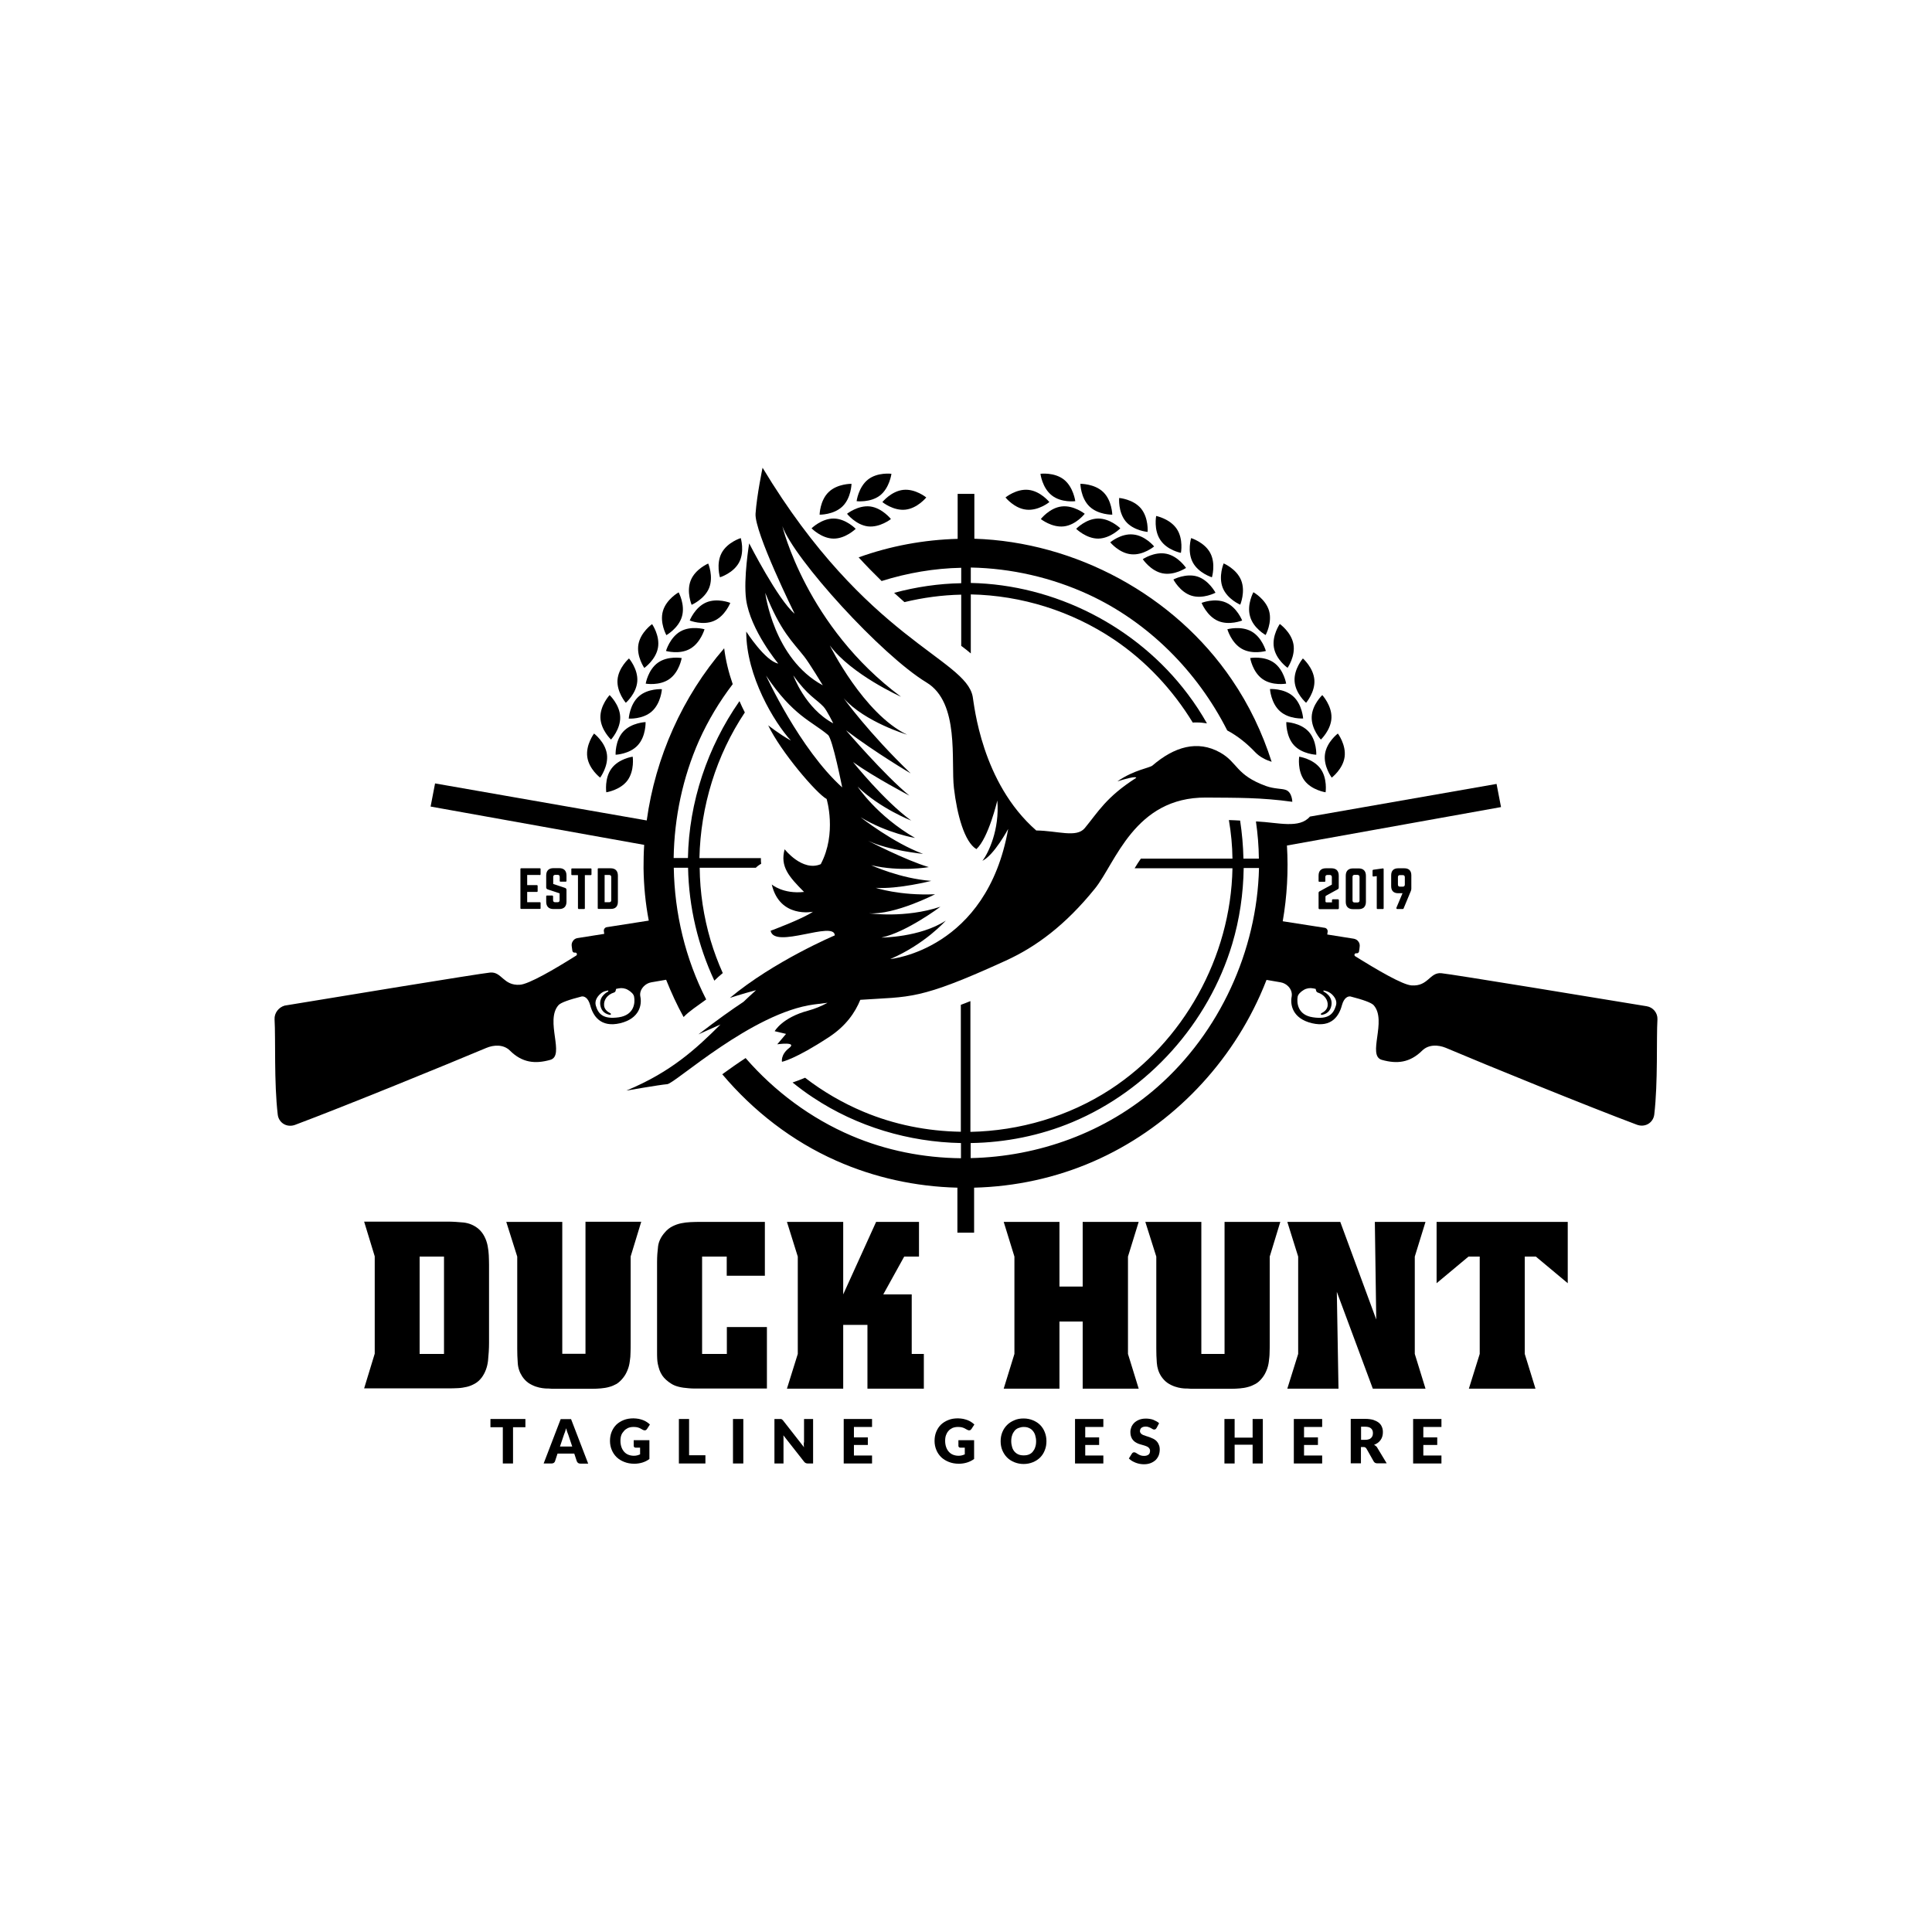 <svg xmlns="http://www.w3.org/2000/svg" width="190" height="190" viewBox="0 0 190 190" fill="none"><mask id="mask0_1007_269" style="mask-type:alpha" maskUnits="userSpaceOnUse" x="0" y="0" width="190" height="190"><rect width="190" height="190" fill="white"></rect></mask><g mask="url(#mask0_1007_269)"><path d="M161.945 98.958C157.817 98.275 142.736 95.797 141.744 95.708C140.59 95.607 140.465 97.023 138.821 96.909C137.943 96.859 135.421 95.379 133.275 94.039C133.212 94.001 133.187 93.925 133.212 93.849C133.238 93.786 133.313 93.736 133.388 93.748C133.451 93.761 133.514 93.748 133.564 93.71C133.614 93.672 133.652 93.622 133.652 93.558C133.677 93.432 133.702 93.268 133.714 93.103C133.739 92.926 133.702 92.737 133.589 92.597C133.488 92.446 133.325 92.357 133.15 92.319L130.527 91.902C130.527 91.902 130.54 91.775 130.565 91.636C130.59 91.447 130.465 91.27 130.276 91.244L126.148 90.6C126.575 88.146 126.713 85.643 126.563 83.151L147.616 79.371L147.177 77.094L128.821 80.306C127.792 81.52 125.697 80.888 123.627 80.787H123.514C123.689 82.001 123.79 83.215 123.802 84.441H122.284C122.259 83.189 122.146 81.938 121.958 80.698C121.594 80.673 121.218 80.66 120.854 80.648C121.067 81.9 121.192 83.164 121.205 84.441H112.196C111.983 84.745 111.782 85.061 111.581 85.39H121.205C121.042 94.191 116.337 102.486 109.172 107.152C105.082 109.807 100.277 111.211 95.433 111.312V98.452C95.12 98.579 94.806 98.705 94.492 98.819V111.3C91.205 111.249 87.943 110.604 84.906 109.327C82.861 108.467 80.929 107.342 79.173 105.989C78.758 106.166 78.357 106.317 77.943 106.457C78.595 106.975 79.26 107.481 79.963 107.936C84.279 110.806 89.386 112.311 94.505 112.412V113.905C90.816 113.867 87.14 113.146 83.74 111.692C79.737 109.985 76.174 107.329 73.326 104.054C72.548 104.56 71.782 105.103 71.03 105.647C74.091 109.276 77.918 112.235 82.234 114.145C85.986 115.814 90.051 116.699 94.154 116.8V121.226H95.797V116.8C99.825 116.699 103.827 115.839 107.529 114.221C114.781 111.059 120.678 105.116 123.915 97.896C124.141 97.39 124.354 96.884 124.555 96.366C125.032 96.442 125.496 96.53 125.948 96.606C126.236 96.656 126.512 96.808 126.713 97.023C126.964 97.301 127.09 97.63 127.027 98.01C126.876 98.781 127.077 100.159 129.022 100.627C130.954 101.082 131.694 99.906 131.97 98.857C132.184 98.085 132.585 97.959 132.811 97.997C134.041 98.313 134.869 98.604 135.094 98.857C136.437 100.387 134.417 103.814 135.897 104.231C137.378 104.648 138.645 104.522 139.862 103.321C140.502 102.688 141.456 102.751 142.171 103.042C146.048 104.686 156.136 108.796 160.966 110.604C161.33 110.743 161.732 110.731 162.071 110.541C162.409 110.351 162.635 110.01 162.685 109.618C163.062 106.419 162.886 102.195 162.999 100.235C163.024 99.615 162.572 99.059 161.945 98.958ZM113.84 106.886C108.771 111.35 102.134 113.753 95.459 113.892V112.412C98.884 112.362 102.309 111.679 105.471 110.351C112.949 107.215 118.846 100.627 121.18 92.838C121.908 90.397 122.271 87.881 122.309 85.364H123.815C123.627 93.508 119.925 101.538 113.84 106.886ZM131.381 98.895C131.13 99.729 130.64 100.273 129.122 100.045C127.604 99.83 127.516 98.604 127.616 98.022C127.667 97.769 127.918 97.529 128.219 97.352C128.495 97.188 128.821 97.137 129.135 97.2C129.223 97.213 129.298 97.238 129.386 97.251C129.398 97.314 129.423 97.39 129.436 97.441C129.461 97.516 129.511 97.58 129.586 97.605C130.251 97.82 130.628 98.351 130.565 98.907C130.527 99.261 130.251 99.502 129.938 99.653C129.9 99.679 129.887 99.717 129.9 99.755C129.913 99.793 129.95 99.818 129.988 99.805C130.364 99.755 130.841 99.514 130.941 98.844C131.079 97.908 130.151 97.504 130.151 97.504L130.164 97.403C130.214 97.415 130.276 97.428 130.327 97.441C130.565 97.491 130.778 97.605 130.954 97.757C131.23 98.01 131.531 98.414 131.381 98.895Z" fill="black"></path><path d="M84.442 54.814C85.17 55.61 85.923 56.382 86.701 57.14C89.235 56.344 91.883 55.889 94.53 55.838V57.355C92.309 57.393 90.076 57.722 87.93 58.304C88.269 58.607 88.608 58.911 88.947 59.214C90.778 58.772 92.648 58.519 94.53 58.481V63.514C94.856 63.754 95.17 64.007 95.471 64.26V58.456C100.477 58.557 105.383 60.099 109.536 62.881C112.698 65.006 115.333 67.838 117.303 71.063C117.391 71.05 117.479 71.05 117.566 71.05C117.642 71.05 117.642 71.05 117.729 71.05C118.056 71.05 118.382 71.088 118.696 71.139C118.131 70.14 117.504 69.179 116.814 68.268C111.782 61.566 103.702 57.495 95.471 57.33V55.813C99.461 55.889 103.426 56.799 107.052 58.468C112.937 61.187 117.755 66.03 120.691 71.834C121.719 72.378 122.648 73.136 123.451 73.984C123.903 74.452 124.467 74.73 125.057 74.919C124.141 72.049 122.836 69.318 121.142 66.839C115.496 58.519 105.76 53.296 95.822 52.98V48.567H94.179V52.993C90.866 53.081 87.567 53.688 84.442 54.814Z" fill="black"></path><path d="M50.151 103.321C51.356 104.522 52.636 104.648 54.116 104.231C55.597 103.814 53.577 100.387 54.919 98.857C55.133 98.604 55.961 98.313 57.203 97.997C57.429 97.959 57.83 98.085 58.043 98.857C58.319 99.906 59.06 101.082 60.992 100.627C62.924 100.159 63.138 98.781 62.974 98.01C62.899 97.63 63.037 97.301 63.288 97.023C63.489 96.808 63.752 96.656 64.041 96.606C64.518 96.517 65.007 96.442 65.509 96.353C66.011 97.605 66.575 98.844 67.228 100.02C67.793 99.426 68.583 98.933 69.298 98.401L69.449 98.288C67.403 94.292 66.337 89.828 66.262 85.339H67.667C67.742 89.209 68.646 93.002 70.252 96.442C70.515 96.176 70.791 95.936 71.08 95.695C70.615 94.659 70.214 93.584 69.888 92.496C69.198 90.157 68.834 87.754 68.809 85.339H74.329C74.467 85.2 74.643 85.061 74.856 84.947C74.831 84.707 74.831 84.694 74.831 84.58C74.831 84.517 74.831 84.454 74.831 84.391H68.784C68.897 79.295 70.44 74.275 73.25 70.064C73.062 69.697 72.886 69.33 72.723 68.951C69.574 73.465 67.755 78.89 67.654 84.378H66.249C66.312 80.407 67.14 76.462 68.746 72.833C69.637 70.848 70.754 68.989 72.058 67.282C71.657 66.131 71.368 64.955 71.218 63.754C67.115 68.496 64.455 74.477 63.602 80.686L42.786 77.044L42.347 79.32L63.351 83.088C63.301 83.847 63.288 84.618 63.288 85.377C63.313 87.122 63.476 88.842 63.803 90.536L59.675 91.181C59.486 91.207 59.361 91.383 59.386 91.573C59.411 91.712 59.424 91.839 59.424 91.839L56.789 92.256C56.613 92.281 56.45 92.382 56.35 92.534C56.237 92.686 56.199 92.863 56.224 93.04C56.249 93.204 56.274 93.369 56.287 93.495C56.299 93.558 56.325 93.609 56.375 93.647C56.425 93.685 56.488 93.698 56.55 93.685C56.626 93.672 56.701 93.71 56.726 93.786C56.751 93.862 56.726 93.938 56.663 93.976C54.518 95.329 51.996 96.796 51.117 96.846C49.486 96.947 49.348 95.531 48.194 95.645C47.215 95.733 32.121 98.212 27.993 98.895C27.416 99.059 26.965 99.615 27.002 100.248C27.115 102.208 26.939 106.431 27.316 109.63C27.366 110.022 27.592 110.364 27.931 110.554C28.269 110.743 28.671 110.756 29.035 110.617C33.865 108.809 43.953 104.686 47.83 103.055C48.558 102.751 49.511 102.688 50.151 103.321ZM59.022 97.757C59.198 97.592 59.411 97.478 59.65 97.441C59.7 97.428 59.762 97.415 59.813 97.403L59.825 97.504C59.825 97.504 58.897 97.908 59.035 98.844C59.135 99.514 59.612 99.742 59.988 99.805C60.026 99.805 60.063 99.793 60.076 99.755C60.089 99.717 60.076 99.679 60.038 99.653C59.725 99.502 59.449 99.261 59.411 98.907C59.348 98.351 59.712 97.82 60.39 97.605C60.465 97.58 60.528 97.516 60.54 97.441C60.553 97.39 60.578 97.327 60.59 97.251C60.678 97.238 60.754 97.213 60.841 97.2C61.155 97.137 61.481 97.188 61.757 97.352C62.059 97.529 62.322 97.769 62.36 98.022C62.472 98.604 62.385 99.818 60.854 100.045C59.336 100.26 58.834 99.729 58.596 98.895C58.458 98.414 58.746 98.01 59.022 97.757Z" fill="black"></path><path d="M76.538 65.259C75.245 65.006 73.388 62.11 73.388 62.11C73.376 66.485 76.161 71.075 77.78 72.833C76.588 72.163 75.546 71.328 75.546 71.328C76.763 73.908 80.314 78.055 81.293 78.574C81.293 78.574 82.322 81.95 80.716 84.985C78.909 85.756 77.165 83.518 77.165 83.518C76.701 85.225 77.579 86.212 79.072 87.716C77.002 87.944 75.898 86.983 75.898 86.983C76.688 90.347 79.951 89.664 79.951 89.664C78.897 90.385 75.785 91.535 75.785 91.535C76.149 93.369 82.058 90.498 82.096 91.99C82.096 91.99 76.136 94.507 71.782 98.136C71.782 98.136 72.962 97.744 74.355 97.377C73.928 97.757 73.514 98.149 73.112 98.528C71.983 99.274 70.54 100.298 68.683 101.727C68.683 101.727 69.587 101.31 70.854 100.754C68.457 103.143 65.986 105.432 61.594 107.253C61.594 107.253 64.856 106.684 65.622 106.621C66.387 106.558 73.978 99.578 80.063 98.781C80.528 98.718 80.967 98.667 81.381 98.617C80.791 98.945 80.139 99.211 79.486 99.388C76.914 100.071 76.186 101.411 76.186 101.411L77.303 101.677L76.437 102.701C76.437 102.701 78.457 102.41 77.604 103.068C76.751 103.725 76.902 104.421 76.902 104.421C76.902 104.421 78.194 104.18 81.519 101.993C83.188 100.905 84.103 99.565 84.605 98.326C89.561 97.984 90.289 98.414 98.921 94.469C101.883 93.116 104.768 90.992 107.679 87.388C109.699 84.897 111.556 78.384 118.608 78.435C121.694 78.46 124.003 78.422 127.09 78.852C127.09 78.852 127.077 77.916 126.462 77.689C126.073 77.537 125.333 77.6 124.492 77.297C121.519 76.209 121.744 74.995 120 74.009C117.755 72.745 115.471 73.453 113.351 75.273C113.049 75.539 111.556 75.691 109.888 76.841C111.908 76.209 111.732 76.5 111.732 76.5C108.771 78.397 108.006 79.838 106.676 81.444C105.86 82.418 104.016 81.697 101.908 81.672C96.513 76.955 95.81 69.305 95.659 68.508C94.957 64.74 85.208 62.944 74.994 46C74.994 46 74.43 48.693 74.304 50.514C74.179 52.323 78.144 60.352 78.144 60.352C76.513 58.999 73.677 53.435 73.677 53.435C73.677 53.435 73.1 56.875 73.376 58.961C73.802 61.983 76.538 65.259 76.538 65.259ZM75.333 66.435C78.006 70.418 79.812 70.911 81.431 72.277C81.883 72.656 82.824 77.436 82.824 77.436C78.633 73.655 75.333 66.435 75.333 66.435ZM78.018 66.422C79.449 68.445 80.264 68.723 80.992 69.507C81.318 69.849 81.945 71.139 81.945 71.139C79.173 69.659 78.018 66.422 78.018 66.422ZM76.939 51.741C78.081 54.965 86.651 64.411 91.117 67.117C94.405 69.103 93.501 74.869 93.815 77.512C94.116 80.091 94.844 82.81 96.023 83.505C97.215 82.418 98.081 78.726 98.081 78.726C98.319 81.571 97.203 83.91 96.613 84.656C97.767 84.1 99.147 81.52 99.147 81.52C97.04 93.432 87.554 94.317 87.554 94.317C90.992 92.838 93.012 90.536 93.012 90.536C90.477 92.193 86.676 92.205 86.676 92.205C89.135 91.687 92.485 89.171 92.485 89.171C88.997 90.334 85.459 89.816 85.459 89.816C87.993 89.993 91.958 87.944 91.958 87.944C88.457 88.096 86.124 87.312 86.124 87.312C88.319 87.463 91.582 86.629 91.582 86.629C88.52 86.401 85.672 85.086 85.672 85.086C88.545 85.769 91.343 85.276 91.343 85.276C89.034 84.593 85.371 82.684 85.371 82.684C87.391 83.645 90.778 83.973 90.778 83.973C87.868 82.911 84.63 80.37 84.63 80.37C87.303 81.975 89.988 82.405 89.988 82.405C86.224 80.23 84.342 77.36 84.342 77.36C86.525 79.497 89.612 80.698 89.612 80.698C86.927 78.738 83.89 74.945 83.89 74.945C85.973 76.437 89.436 78.245 89.436 78.245C86.989 76.247 83.2 71.821 83.2 71.821C86.174 74.072 89.561 76.058 89.561 76.058C85.358 72.011 82.974 68.673 82.974 68.673C85.057 71.012 89.21 72.251 89.21 72.251C84.919 70.19 81.607 63.476 81.607 63.476C83.74 66.346 88.608 68.521 88.608 68.521C79.298 61.617 76.939 51.741 76.939 51.741ZM79.097 64.576C79.612 65.233 80.917 67.396 80.917 67.396C76.061 64.778 75.258 58.304 75.258 58.304C76.763 62.11 77.968 63.134 79.097 64.576Z" fill="black"></path><path d="M89.662 127.296H86.864L88.922 123.578H90.377V120.164H86.161L82.924 127.296V120.164H77.391L78.457 123.578V133.15L77.391 136.565H82.924V130.293H85.308V136.565H90.854V133.15H89.662V127.296Z" fill="black"></path><path d="M69.047 133.15V123.578H71.469V125.462H75.22V120.164H68.809C68.508 120.164 68.194 120.177 67.893 120.189C67.592 120.202 67.278 120.24 66.977 120.303C66.676 120.366 66.4 120.467 66.124 120.606C65.848 120.746 65.609 120.935 65.396 121.188C65.007 121.618 64.781 122.086 64.718 122.566C64.656 123.06 64.618 123.565 64.618 124.109V132.822C64.618 133.176 64.618 133.441 64.631 133.618C64.643 133.795 64.656 133.972 64.693 134.137C64.743 134.352 64.794 134.554 64.856 134.731C64.919 134.908 65.007 135.085 65.132 135.275C65.333 135.566 65.634 135.844 66.023 136.084C66.412 136.337 66.989 136.476 67.742 136.527C67.905 136.539 68.081 136.552 68.244 136.552H75.421V130.508H71.481V133.15H69.047Z" fill="black"></path><path d="M61.268 135.515C61.456 135.287 61.594 135.035 61.707 134.756C61.82 134.491 61.895 134.2 61.933 133.897C61.983 133.593 62.008 133.302 62.008 132.999C62.021 132.708 62.021 132.417 62.021 132.139V123.565L63.062 120.151H57.579V133.138H55.296V120.164H49.788L50.867 123.578V132.619C50.867 133.075 50.879 133.542 50.917 134.023C50.942 134.516 51.092 134.959 51.356 135.363C51.544 135.642 51.757 135.857 51.996 136.021C52.234 136.173 52.473 136.286 52.698 136.362C52.924 136.438 53.138 136.489 53.338 136.514C53.526 136.539 53.677 136.552 53.765 136.552C53.89 136.552 54.003 136.552 54.116 136.565C54.229 136.577 54.33 136.577 54.443 136.577H58.269C58.545 136.577 58.821 136.565 59.097 136.539C59.373 136.514 59.637 136.476 59.9 136.4C60.164 136.337 60.402 136.223 60.641 136.097C60.854 135.958 61.067 135.768 61.268 135.515Z" fill="black"></path><path d="M47.956 122.516C47.893 122.2 47.793 121.896 47.642 121.605C47.491 121.315 47.303 121.062 47.052 120.847C46.626 120.493 46.136 120.29 45.597 120.227C45.057 120.177 44.543 120.139 44.053 120.139H35.81L36.852 123.553V133.125L35.81 136.539H44.154C44.443 136.539 44.744 136.527 45.045 136.514C45.346 136.501 45.635 136.451 45.91 136.388C46.187 136.324 46.45 136.211 46.701 136.071C46.952 135.932 47.178 135.73 47.379 135.465C47.717 134.997 47.918 134.453 47.993 133.833C48.056 133.214 48.094 132.632 48.094 132.063V124.4C48.094 124.097 48.081 123.768 48.069 123.452C48.056 123.161 48.018 122.832 47.956 122.516ZM43.665 133.15H41.268V123.578H43.665V133.15Z" fill="black"></path><path d="M120.427 133.15H118.144V120.164H112.635L113.714 123.578V132.619C113.714 133.075 113.727 133.542 113.765 134.023C113.802 134.516 113.94 134.959 114.204 135.363C114.392 135.642 114.605 135.857 114.844 136.021C115.082 136.173 115.32 136.286 115.546 136.362C115.772 136.438 115.985 136.489 116.174 136.514C116.362 136.539 116.512 136.552 116.6 136.552C116.726 136.552 116.839 136.552 116.952 136.565C117.064 136.577 117.165 136.577 117.278 136.577H121.105C121.381 136.577 121.657 136.565 121.933 136.539C122.209 136.514 122.472 136.476 122.736 136.4C122.999 136.337 123.238 136.223 123.476 136.097C123.702 135.97 123.915 135.781 124.116 135.528C124.304 135.3 124.442 135.047 124.555 134.769C124.668 134.503 124.743 134.213 124.781 133.909C124.819 133.606 124.856 133.315 124.856 133.011C124.869 132.721 124.869 132.43 124.869 132.151V123.578L125.91 120.164H120.427V133.15Z" fill="black"></path><path d="M141.28 126.196L144.417 123.578H145.521V133.15L144.455 136.565H151.004L149.95 133.15V123.578H151.042L154.178 126.196V120.164H141.28V126.196Z" fill="black"></path><path d="M106.475 136.565H111.983L110.929 133.15V123.578L111.983 120.164H106.475V126.524H104.191V120.164H98.708L99.762 123.578V133.15L98.708 136.565H104.191V129.964H106.475V136.565Z" fill="black"></path><path d="M135.007 136.565H140.189L139.135 133.15V123.578L140.189 120.164H135.207L135.345 129.762L131.807 120.164H126.6L127.667 123.578V133.15L126.6 136.565H131.632L131.468 127.043L135.007 136.565Z" fill="black"></path><path d="M48.232 140.358H49.449V143.924H50.453V140.358H51.67V139.549H48.232V140.358Z" fill="black"></path><path d="M135.32 142.217C135.258 142.166 135.195 142.129 135.132 142.091C135.27 142.04 135.396 141.964 135.509 141.888C135.621 141.8 135.709 141.711 135.785 141.597C135.86 141.496 135.91 141.37 135.948 141.243C135.985 141.117 135.998 140.978 135.998 140.839C135.998 140.649 135.973 140.485 135.897 140.32C135.835 140.156 135.734 140.029 135.596 139.916C135.458 139.802 135.27 139.713 135.057 139.637C134.831 139.574 134.568 139.536 134.254 139.536H132.836V143.911H133.84V142.306H134.091C134.166 142.306 134.229 142.318 134.266 142.343C134.304 142.369 134.342 142.407 134.379 142.457L135.094 143.722C135.17 143.848 135.283 143.911 135.458 143.911H136.374L135.458 142.394C135.433 142.331 135.383 142.268 135.32 142.217ZM134.982 141.193C134.956 141.269 134.906 141.345 134.844 141.408C134.781 141.471 134.706 141.522 134.605 141.547C134.505 141.585 134.392 141.597 134.254 141.597H133.852V140.308H134.254C134.517 140.308 134.706 140.358 134.831 140.472C134.956 140.586 135.019 140.725 135.019 140.927C135.019 141.016 135.007 141.104 134.982 141.193Z" fill="black"></path><path d="M138.972 143.924H141.757V143.14H139.975V142.103H141.343V141.357H139.975V140.333H141.757V139.549H138.972V143.924Z" fill="black"></path><path d="M127.24 143.924H130.026V143.14H128.244V142.103H129.611V141.357H128.244V140.333H130.026V139.549H127.24V143.924Z" fill="black"></path><path d="M113.74 141.724C113.652 141.635 113.551 141.559 113.426 141.496C113.313 141.446 113.187 141.395 113.075 141.345C112.949 141.307 112.836 141.256 112.723 141.231C112.61 141.193 112.51 141.155 112.41 141.117C112.322 141.079 112.246 141.028 112.196 140.965C112.146 140.902 112.108 140.839 112.108 140.75C112.108 140.611 112.159 140.497 112.246 140.421C112.334 140.346 112.485 140.295 112.673 140.295C112.786 140.295 112.874 140.308 112.962 140.346C113.049 140.371 113.125 140.409 113.187 140.447C113.25 140.485 113.313 140.51 113.363 140.548C113.413 140.573 113.463 140.586 113.514 140.586C113.564 140.586 113.602 140.573 113.639 140.548C113.677 140.523 113.702 140.485 113.74 140.434L113.99 139.966C113.915 139.89 113.827 139.827 113.727 139.777C113.627 139.726 113.526 139.675 113.413 139.625C113.3 139.587 113.175 139.549 113.049 139.536C112.924 139.511 112.798 139.511 112.66 139.511C112.422 139.511 112.209 139.549 112.021 139.625C111.832 139.701 111.682 139.802 111.556 139.916C111.431 140.042 111.33 140.181 111.268 140.333C111.205 140.485 111.167 140.649 111.167 140.813C111.167 141.016 111.192 141.193 111.255 141.332C111.305 141.471 111.381 141.585 111.469 141.673C111.556 141.762 111.657 141.838 111.782 141.901C111.895 141.964 112.008 142.002 112.134 142.04C112.259 142.078 112.372 142.116 112.485 142.141C112.598 142.179 112.698 142.204 112.798 142.255C112.886 142.293 112.962 142.356 113.012 142.419C113.062 142.483 113.1 142.571 113.1 142.672C113.1 142.849 113.049 142.976 112.949 143.052C112.849 143.127 112.711 143.178 112.522 143.178C112.384 143.178 112.272 143.165 112.171 143.127C112.071 143.09 111.983 143.052 111.908 143.001C111.832 142.95 111.77 142.913 111.707 142.875C111.644 142.837 111.581 142.824 111.531 142.824C111.481 142.824 111.443 142.837 111.406 142.862C111.368 142.887 111.343 142.913 111.318 142.95L111.017 143.431C111.105 143.519 111.205 143.595 111.318 143.671C111.431 143.734 111.556 143.798 111.682 143.848C111.82 143.899 111.945 143.937 112.083 143.962C112.221 143.987 112.359 144 112.497 144C112.748 144 112.962 143.962 113.162 143.886C113.351 143.81 113.514 143.709 113.652 143.583C113.777 143.456 113.878 143.305 113.953 143.127C114.016 142.95 114.053 142.761 114.053 142.558C114.053 142.381 114.028 142.217 113.965 142.091C113.903 141.926 113.827 141.812 113.74 141.724Z" fill="black"></path><path d="M123.187 141.382H121.418V139.549H120.415V143.924H121.418V142.078H123.187V143.924H124.191V139.549H123.187V141.382Z" fill="black"></path><path d="M82.974 143.924H85.76V143.14H83.978V142.103H85.346V141.357H83.978V140.333H85.76V139.549H82.974V143.924Z" fill="black"></path><path d="M79.047 141.863C79.047 141.926 79.047 142.002 79.047 142.091C79.047 142.166 79.06 142.255 79.072 142.331L77.014 139.701C76.989 139.663 76.964 139.637 76.939 139.625C76.914 139.599 76.889 139.587 76.876 139.574C76.851 139.562 76.826 139.562 76.801 139.549C76.776 139.549 76.738 139.549 76.688 139.549H76.161V143.924H77.052V141.585C77.052 141.522 77.052 141.446 77.052 141.382C77.052 141.307 77.04 141.231 77.04 141.155L79.085 143.76C79.135 143.823 79.185 143.861 79.248 143.886C79.298 143.911 79.361 143.924 79.436 143.924H79.963V139.549H79.072V141.863H79.047Z" fill="black"></path><path d="M93.275 140.725C93.376 140.598 93.514 140.51 93.664 140.434C93.815 140.371 93.991 140.333 94.179 140.333C94.279 140.333 94.367 140.333 94.455 140.346C94.543 140.358 94.618 140.371 94.681 140.396C94.756 140.421 94.831 140.447 94.894 140.485C94.969 140.523 95.044 140.561 95.12 140.611C95.208 140.662 95.283 140.674 95.358 140.662C95.433 140.649 95.484 140.598 95.534 140.535L95.822 140.093C95.735 140.004 95.634 139.928 95.521 139.852C95.408 139.777 95.283 139.713 95.157 139.663C95.019 139.612 94.881 139.574 94.718 139.536C94.555 139.511 94.392 139.486 94.204 139.486C93.853 139.486 93.539 139.536 93.263 139.65C92.974 139.764 92.736 139.916 92.535 140.105C92.334 140.308 92.184 140.535 92.071 140.813C91.958 141.092 91.908 141.382 91.908 141.711C91.908 142.027 91.971 142.331 92.083 142.596C92.196 142.875 92.359 143.102 92.56 143.305C92.773 143.507 93.024 143.659 93.313 143.772C93.602 143.886 93.928 143.949 94.292 143.949C94.568 143.949 94.831 143.911 95.082 143.836C95.333 143.76 95.572 143.646 95.797 143.482V141.635H94.254V142.192C94.254 142.242 94.267 142.28 94.304 142.318C94.342 142.356 94.392 142.369 94.455 142.369H94.881V143.026C94.794 143.064 94.693 143.102 94.593 143.127C94.492 143.153 94.379 143.165 94.267 143.165C94.066 143.165 93.89 143.127 93.727 143.064C93.564 143.001 93.426 142.9 93.313 142.773C93.2 142.647 93.112 142.495 93.049 142.318C92.987 142.141 92.949 141.939 92.949 141.699C92.949 141.484 92.974 141.294 93.037 141.13C93.1 140.965 93.162 140.851 93.275 140.725Z" fill="black"></path><path d="M102.297 140.143C102.096 139.941 101.858 139.789 101.581 139.675C101.305 139.562 101.004 139.498 100.666 139.498C100.327 139.498 100.026 139.549 99.75 139.675C99.474 139.789 99.235 139.941 99.034 140.143C98.834 140.346 98.683 140.573 98.57 140.851C98.457 141.13 98.407 141.42 98.407 141.737C98.407 142.053 98.457 142.343 98.57 142.622C98.683 142.887 98.834 143.127 99.034 143.33C99.235 143.532 99.474 143.684 99.75 143.798C100.026 143.911 100.339 143.975 100.666 143.975C101.004 143.975 101.305 143.911 101.581 143.798C101.858 143.684 102.096 143.532 102.297 143.33C102.497 143.127 102.648 142.887 102.748 142.622C102.861 142.343 102.911 142.053 102.911 141.737C102.911 141.42 102.861 141.13 102.748 140.851C102.648 140.586 102.497 140.346 102.297 140.143ZM101.807 142.318C101.757 142.495 101.669 142.634 101.569 142.761C101.469 142.887 101.343 142.976 101.193 143.039C101.042 143.102 100.866 143.127 100.678 143.127C100.49 143.127 100.314 143.102 100.164 143.039C100.013 142.976 99.888 142.887 99.775 142.761C99.674 142.647 99.587 142.495 99.536 142.318C99.486 142.141 99.448 141.951 99.448 141.737C99.448 141.522 99.474 141.332 99.536 141.155C99.587 140.978 99.674 140.839 99.775 140.712C99.875 140.586 100.001 140.497 100.164 140.434C100.327 140.371 100.49 140.333 100.678 140.333C100.866 140.333 101.042 140.358 101.193 140.434C101.343 140.497 101.469 140.586 101.569 140.712C101.669 140.826 101.757 140.978 101.807 141.155C101.858 141.332 101.895 141.522 101.895 141.737C101.895 141.951 101.87 142.154 101.807 142.318Z" fill="black"></path><path d="M105.722 143.924H108.507V143.14H106.726V142.103H108.093V141.357H106.726V140.333H108.507V139.549H105.722V143.924Z" fill="black"></path><path d="M55.145 139.549L53.464 143.924H54.254C54.342 143.924 54.405 143.899 54.468 143.861C54.518 143.823 54.568 143.76 54.581 143.709L54.831 142.95H56.475L56.726 143.709C56.751 143.772 56.789 143.823 56.852 143.874C56.902 143.911 56.977 143.937 57.065 143.937H57.843L56.161 139.562H55.145V139.549ZM55.07 142.255L55.471 141.066C55.496 140.99 55.534 140.902 55.572 140.801C55.609 140.7 55.634 140.586 55.672 140.459C55.71 140.573 55.735 140.687 55.772 140.788C55.81 140.889 55.835 140.978 55.873 141.054L56.274 142.255H55.07Z" fill="black"></path><path d="M67.767 139.549H66.764V143.924H69.373V143.115H67.767V139.549Z" fill="black"></path><path d="M73.1 139.549H72.084V143.924H73.1V139.549Z" fill="black"></path><path d="M61.368 140.725C61.469 140.598 61.607 140.51 61.757 140.434C61.908 140.371 62.084 140.333 62.272 140.333C62.372 140.333 62.46 140.333 62.548 140.346C62.636 140.358 62.711 140.371 62.774 140.396C62.849 140.421 62.924 140.447 62.987 140.485C63.062 140.523 63.138 140.561 63.213 140.611C63.301 140.662 63.376 140.674 63.451 140.662C63.526 140.649 63.589 140.598 63.627 140.535L63.915 140.093C63.828 140.004 63.727 139.928 63.614 139.852C63.501 139.777 63.376 139.713 63.25 139.663C63.125 139.612 62.974 139.574 62.811 139.536C62.648 139.511 62.485 139.486 62.297 139.486C61.946 139.486 61.632 139.536 61.343 139.65C61.055 139.764 60.816 139.916 60.616 140.105C60.415 140.308 60.264 140.535 60.151 140.813C60.038 141.092 59.988 141.382 59.988 141.711C59.988 142.027 60.051 142.331 60.164 142.596C60.277 142.875 60.44 143.102 60.641 143.305C60.854 143.507 61.105 143.659 61.394 143.772C61.682 143.886 62.008 143.949 62.372 143.949C62.648 143.949 62.912 143.911 63.163 143.836C63.413 143.76 63.652 143.646 63.865 143.482V141.635H62.322V142.192C62.322 142.242 62.334 142.28 62.372 142.318C62.41 142.356 62.46 142.369 62.523 142.369H62.949V143.026C62.861 143.064 62.761 143.102 62.661 143.127C62.56 143.153 62.447 143.165 62.334 143.165C62.134 143.165 61.958 143.127 61.795 143.064C61.632 143.001 61.494 142.9 61.381 142.773C61.268 142.647 61.18 142.495 61.117 142.318C61.055 142.141 61.017 141.939 61.017 141.699C61.017 141.484 61.042 141.294 61.105 141.13C61.168 140.965 61.255 140.851 61.368 140.725Z" fill="black"></path><path d="M63.489 71.012C63.489 71.012 62.109 71.063 61.293 71.948C60.478 72.833 60.54 74.224 60.54 74.224C60.54 74.224 61.92 74.173 62.724 73.288C63.539 72.403 63.489 71.012 63.489 71.012Z" fill="black"></path><path d="M72.686 55.307C73.25 54.245 72.849 52.917 72.849 52.917C72.849 52.917 71.531 53.322 70.967 54.384C70.402 55.446 70.804 56.774 70.804 56.774C70.804 56.774 72.121 56.369 72.686 55.307Z" fill="black"></path><path d="M67.04 64.715C67.04 64.715 65.685 64.475 64.706 65.17C63.727 65.865 63.501 67.231 63.501 67.231C63.501 67.231 64.856 67.472 65.835 66.776C66.814 66.081 67.04 64.715 67.04 64.715Z" fill="black"></path><path d="M60.139 75.577C59.424 76.538 59.624 77.916 59.624 77.916C59.624 77.916 60.992 77.714 61.707 76.753C62.422 75.779 62.222 74.414 62.222 74.414C62.222 74.414 60.854 74.603 60.139 75.577Z" fill="black"></path><path d="M65.095 67.775C65.095 67.775 63.715 67.686 62.824 68.483C61.92 69.28 61.833 70.671 61.833 70.671C61.833 70.671 63.213 70.759 64.104 69.963C65.007 69.153 65.095 67.775 65.095 67.775Z" fill="black"></path><path d="M84.154 52.007C84.154 52.007 83.188 51.008 81.996 50.995C80.804 50.982 79.812 51.956 79.812 51.956C79.812 51.956 80.779 52.955 81.971 52.968C83.162 52.98 84.154 52.007 84.154 52.007Z" fill="black"></path><path d="M83.74 47.581C83.74 47.581 82.359 47.555 81.494 48.39C80.628 49.224 80.603 50.615 80.603 50.615C80.603 50.615 81.983 50.641 82.849 49.806C83.715 48.972 83.74 47.581 83.74 47.581Z" fill="black"></path><path d="M86.55 48.719C87.491 47.973 87.667 46.594 87.667 46.594C87.667 46.594 86.299 46.417 85.358 47.163C84.417 47.909 84.242 49.288 84.242 49.288C84.242 49.288 85.609 49.452 86.55 48.719Z" fill="black"></path><path d="M87.617 51.045C87.617 51.045 86.763 49.958 85.572 49.806C84.38 49.667 83.3 50.527 83.3 50.527C83.3 50.527 84.154 51.614 85.346 51.766C86.538 51.905 87.617 51.045 87.617 51.045Z" fill="black"></path><path d="M86.776 49.376C86.776 49.376 87.843 50.249 89.034 50.122C90.227 49.996 91.092 48.921 91.092 48.921C91.092 48.921 90.026 48.048 88.834 48.175C87.642 48.301 86.776 49.376 86.776 49.376Z" fill="black"></path><path d="M59.022 76.475C59.022 76.475 59.85 75.362 59.687 74.173C59.524 72.972 58.42 72.138 58.42 72.138C58.42 72.138 57.592 73.238 57.755 74.439C57.918 75.64 59.022 76.475 59.022 76.475Z" fill="black"></path><path d="M62.673 67.004C62.761 65.802 61.858 64.753 61.858 64.753C61.858 64.753 60.816 65.663 60.728 66.865C60.641 68.066 61.544 69.115 61.544 69.115C61.544 69.115 62.585 68.218 62.673 67.004Z" fill="black"></path><path d="M64.706 63.703C64.919 62.515 64.129 61.377 64.129 61.377C64.129 61.377 62.999 62.173 62.786 63.362C62.573 64.55 63.363 65.689 63.363 65.689C63.363 65.689 64.493 64.892 64.706 63.703Z" fill="black"></path><path d="M60.089 72.732C60.089 72.732 61.03 71.72 60.992 70.506C60.954 69.305 59.951 68.357 59.951 68.357C59.951 68.357 59.01 69.368 59.047 70.582C59.085 71.784 60.089 72.732 60.089 72.732Z" fill="black"></path><path d="M69.285 61.882C69.285 61.882 67.956 61.503 66.914 62.097C65.873 62.692 65.496 64.019 65.496 64.019C65.496 64.019 66.826 64.399 67.868 63.804C68.909 63.21 69.285 61.882 69.285 61.882Z" fill="black"></path><path d="M71.82 59.29C71.82 59.29 70.54 58.772 69.436 59.252C68.332 59.733 67.83 61.023 67.83 61.023C67.83 61.023 69.11 61.541 70.214 61.06C71.306 60.593 71.82 59.29 71.82 59.29Z" fill="black"></path><path d="M67.065 60.63C67.403 59.467 66.739 58.253 66.739 58.253C66.739 58.253 65.534 58.923 65.195 60.087C64.856 61.25 65.534 62.464 65.534 62.464C65.534 62.464 66.739 61.781 67.065 60.63Z" fill="black"></path><path d="M69.737 57.823C70.189 56.698 69.649 55.421 69.649 55.421C69.649 55.421 68.382 55.952 67.93 57.077C67.479 58.203 68.018 59.48 68.018 59.48C68.018 59.48 69.285 58.936 69.737 57.823Z" fill="black"></path><path d="M124.467 62.451C124.467 62.451 125.132 61.237 124.806 60.074C124.467 58.911 123.263 58.24 123.263 58.24C123.263 58.24 122.598 59.455 122.936 60.618C123.25 61.781 124.467 62.451 124.467 62.451Z" fill="black"></path><path d="M128.445 69.115C128.445 69.115 129.348 68.066 129.26 66.865C129.172 65.663 128.131 64.753 128.131 64.753C128.131 64.753 127.228 65.802 127.315 67.004C127.403 68.218 128.445 69.115 128.445 69.115Z" fill="black"></path><path d="M110.176 51.956C110.176 51.956 109.185 50.982 107.993 50.995C106.788 51.008 105.835 52.007 105.835 52.007C105.835 52.007 106.826 52.98 108.018 52.968C109.223 52.942 110.176 51.956 110.176 51.956Z" fill="black"></path><path d="M116.136 54.371C116.136 54.371 116.399 53.005 115.722 52.007C115.044 51.008 113.702 50.742 113.702 50.742C113.702 50.742 113.438 52.108 114.116 53.107C114.781 54.118 116.136 54.371 116.136 54.371Z" fill="black"></path><path d="M109.185 53.334C109.185 53.334 110.063 54.409 111.255 54.51C112.447 54.624 113.501 53.739 113.501 53.739C113.501 53.739 112.623 52.664 111.431 52.563C110.251 52.436 109.185 53.334 109.185 53.334Z" fill="black"></path><path d="M104.405 49.806C103.213 49.945 102.359 51.045 102.359 51.045C102.359 51.045 103.438 51.905 104.63 51.766C105.822 51.627 106.676 50.527 106.676 50.527C106.676 50.527 105.597 49.667 104.405 49.806Z" fill="black"></path><path d="M119.185 56.774C119.185 56.774 119.586 55.446 119.022 54.384C118.457 53.322 117.14 52.917 117.14 52.917C117.14 52.917 116.738 54.245 117.303 55.307C117.867 56.369 119.185 56.774 119.185 56.774Z" fill="black"></path><path d="M117.177 58.582C118.319 58.936 119.536 58.291 119.536 58.291C119.536 58.291 118.896 57.065 117.755 56.698C116.613 56.344 115.396 56.989 115.396 56.989C115.396 56.989 116.036 58.228 117.177 58.582Z" fill="black"></path><path d="M114.706 54.46C113.526 54.219 112.384 54.991 112.384 54.991C112.384 54.991 113.15 56.141 114.317 56.382C115.496 56.622 116.638 55.851 116.638 55.851C116.638 55.851 115.885 54.7 114.706 54.46Z" fill="black"></path><path d="M126.625 65.676C126.625 65.676 127.416 64.538 127.202 63.349C126.989 62.16 125.86 61.364 125.86 61.364C125.86 61.364 125.069 62.502 125.283 63.691C125.496 64.892 126.625 65.676 126.625 65.676Z" fill="black"></path><path d="M121.97 59.467C121.97 59.467 122.51 58.19 122.058 57.065C121.606 55.939 120.339 55.408 120.339 55.408C120.339 55.408 119.8 56.685 120.251 57.811C120.703 58.936 121.97 59.467 121.97 59.467Z" fill="black"></path><path d="M103.438 48.719C104.379 49.465 105.747 49.288 105.747 49.288C105.747 49.288 105.571 47.909 104.63 47.163C103.677 46.417 102.322 46.594 102.322 46.594C102.322 46.594 102.485 47.973 103.438 48.719Z" fill="black"></path><path d="M130.364 77.916C130.364 77.916 130.565 76.538 129.85 75.577C129.135 74.616 127.767 74.414 127.767 74.414C127.767 74.414 127.566 75.792 128.281 76.753C128.997 77.714 130.364 77.916 130.364 77.916Z" fill="black"></path><path d="M130.967 76.475C130.967 76.475 132.071 75.64 132.234 74.439C132.397 73.238 131.569 72.138 131.569 72.138C131.569 72.138 130.465 72.972 130.302 74.173C130.138 75.362 130.967 76.475 130.967 76.475Z" fill="black"></path><path d="M124.154 66.776C125.132 67.472 126.487 67.231 126.487 67.231C126.487 67.231 126.261 65.865 125.283 65.17C124.304 64.475 122.949 64.715 122.949 64.715C122.949 64.715 123.175 66.081 124.154 66.776Z" fill="black"></path><path d="M128.156 70.658C128.156 70.658 128.068 69.267 127.165 68.47C126.261 67.674 124.894 67.762 124.894 67.762C124.894 67.762 124.982 69.153 125.885 69.95C126.776 70.747 128.156 70.658 128.156 70.658Z" fill="black"></path><path d="M129.448 74.224C129.448 74.224 129.511 72.833 128.696 71.948C127.88 71.063 126.5 71.012 126.5 71.012C126.5 71.012 126.45 72.403 127.253 73.288C128.068 74.173 129.448 74.224 129.448 74.224Z" fill="black"></path><path d="M120.553 59.252C119.448 58.772 118.169 59.29 118.169 59.29C118.169 59.29 118.683 60.58 119.775 61.06C120.879 61.541 122.159 61.023 122.159 61.023C122.159 61.023 121.657 59.733 120.553 59.252Z" fill="black"></path><path d="M109.386 50.615C109.386 50.615 109.361 49.224 108.495 48.39C107.629 47.555 106.249 47.581 106.249 47.581C106.249 47.581 106.274 48.972 107.14 49.806C108.006 50.641 109.386 50.615 109.386 50.615Z" fill="black"></path><path d="M122.121 63.804C123.162 64.399 124.492 64.019 124.492 64.019C124.492 64.019 124.116 62.679 123.074 62.097C122.033 61.516 120.703 61.882 120.703 61.882C120.703 61.882 121.08 63.21 122.121 63.804Z" fill="black"></path><path d="M129.9 72.732C129.9 72.732 130.904 71.784 130.941 70.582C130.979 69.381 130.038 68.357 130.038 68.357C130.038 68.357 129.034 69.305 128.997 70.506C128.959 71.72 129.9 72.732 129.9 72.732Z" fill="black"></path><path d="M100.942 50.122C102.134 50.249 103.2 49.376 103.2 49.376C103.2 49.376 102.334 48.301 101.142 48.175C99.95 48.048 98.884 48.921 98.884 48.921C98.884 48.921 99.75 50.008 100.942 50.122Z" fill="black"></path><path d="M112.861 52.31C112.861 52.31 112.974 50.932 112.209 50.008C111.443 49.085 110.063 48.972 110.063 48.972C110.063 48.972 109.938 50.35 110.716 51.286C111.481 52.196 112.861 52.31 112.861 52.31Z" fill="black"></path><path d="M54.304 88.07H53.79C53.74 88.07 53.715 88.096 53.715 88.146V88.677C53.715 89.145 53.966 89.398 54.43 89.398H54.995C55.459 89.398 55.71 89.145 55.71 88.677V87.514C55.71 87.413 55.66 87.362 55.584 87.324L54.405 86.932V86.237C54.405 86.111 54.48 86.035 54.606 86.035H54.844C54.982 86.035 55.045 86.111 55.045 86.237V86.629C55.045 86.68 55.07 86.705 55.12 86.705H55.634C55.685 86.705 55.71 86.68 55.71 86.629V86.098C55.71 85.63 55.459 85.377 54.995 85.377H54.43C53.966 85.377 53.715 85.63 53.715 86.098V87.274C53.715 87.362 53.765 87.425 53.853 87.463L55.032 87.856V88.526C55.032 88.665 54.969 88.728 54.831 88.728H54.593C54.468 88.728 54.392 88.665 54.392 88.526V88.146C54.38 88.096 54.355 88.07 54.304 88.07Z" fill="black"></path><path d="M60.766 88.677V86.111C60.766 85.643 60.515 85.39 60.051 85.39H58.859C58.809 85.39 58.784 85.415 58.784 85.466V89.31C58.784 89.36 58.809 89.385 58.859 89.385H60.051C60.515 89.398 60.766 89.158 60.766 88.677ZM59.461 88.741V86.047H59.913C60.038 86.047 60.114 86.123 60.114 86.249V88.526C60.114 88.665 60.038 88.728 59.913 88.728H59.461V88.741Z" fill="black"></path><path d="M56.927 89.398H57.441C57.491 89.398 57.517 89.373 57.517 89.322V86.06H58.094C58.144 86.06 58.169 86.035 58.169 85.984V85.478C58.169 85.428 58.144 85.402 58.094 85.402H56.262C56.212 85.402 56.187 85.428 56.187 85.478V85.984C56.187 86.035 56.212 86.06 56.262 86.06H56.839V89.322C56.852 89.373 56.877 89.398 56.927 89.398Z" fill="black"></path><path d="M53.087 86.06C53.15 86.06 53.163 86.022 53.163 85.971V85.466C53.163 85.415 53.138 85.39 53.087 85.39H51.255C51.205 85.39 51.18 85.415 51.18 85.466V89.31C51.18 89.36 51.205 89.385 51.255 89.385H53.087C53.15 89.385 53.163 89.36 53.163 89.31V88.804C53.163 88.753 53.138 88.728 53.087 88.728H51.845V87.716H52.799C52.849 87.716 52.874 87.691 52.874 87.628V87.135C52.874 87.084 52.849 87.046 52.799 87.046H51.845V86.047H53.087V86.06Z" fill="black"></path><path d="M137.416 89.398H137.93C137.993 89.398 138.03 89.373 138.043 89.322L138.746 87.628C138.783 87.539 138.796 87.476 138.796 87.375V86.085C138.796 85.63 138.557 85.39 138.106 85.39H137.504C137.052 85.39 136.813 85.63 136.813 86.085V87.147C136.813 87.603 137.052 87.843 137.504 87.843H137.93L137.328 89.272C137.315 89.36 137.353 89.398 137.416 89.398ZM137.679 87.198C137.554 87.198 137.478 87.135 137.478 86.996V86.262C137.478 86.136 137.541 86.06 137.679 86.06H137.955C138.081 86.06 138.156 86.136 138.156 86.262V86.996C138.156 87.122 138.081 87.198 137.955 87.198H137.679Z" fill="black"></path><path d="M135.483 89.398H135.998C136.048 89.398 136.073 89.373 136.073 89.322V85.478C136.073 85.428 136.048 85.402 135.998 85.402L135.082 85.529C135.019 85.529 134.982 85.567 134.982 85.63V86.111C134.982 86.174 135.019 86.212 135.082 86.199L135.396 86.161V89.322C135.396 89.373 135.421 89.398 135.483 89.398Z" fill="black"></path><path d="M130.414 88.083L131.519 87.476C131.619 87.425 131.657 87.388 131.657 87.286V86.111C131.657 85.643 131.406 85.39 130.941 85.39H130.389C129.925 85.39 129.674 85.643 129.674 86.111V86.641C129.674 86.692 129.699 86.717 129.749 86.717H130.264C130.314 86.717 130.339 86.692 130.339 86.641V86.249C130.339 86.123 130.402 86.047 130.54 86.047H130.778C130.904 86.047 130.979 86.123 130.979 86.249V86.996L129.8 87.641C129.699 87.691 129.674 87.729 129.674 87.83V89.31C129.674 89.373 129.712 89.411 129.775 89.411H131.569C131.632 89.411 131.669 89.373 131.669 89.31V88.538C131.669 88.475 131.632 88.437 131.569 88.437H131.092C131.029 88.437 130.992 88.475 130.992 88.538V88.741H130.452C130.389 88.741 130.352 88.703 130.352 88.639V88.197C130.339 88.159 130.364 88.121 130.414 88.083Z" fill="black"></path><path d="M133.062 85.402C132.598 85.402 132.347 85.655 132.347 86.123V88.69C132.347 89.158 132.598 89.411 133.062 89.411H133.614C134.078 89.411 134.329 89.158 134.329 88.69V86.123C134.329 85.655 134.078 85.402 133.614 85.402H133.062ZM133.702 86.237V88.551C133.702 88.69 133.626 88.753 133.501 88.753H133.212C133.087 88.753 133.012 88.69 133.012 88.551V86.237C133.012 86.111 133.087 86.035 133.212 86.035H133.501C133.626 86.047 133.702 86.111 133.702 86.237Z" fill="black"></path></g></svg>